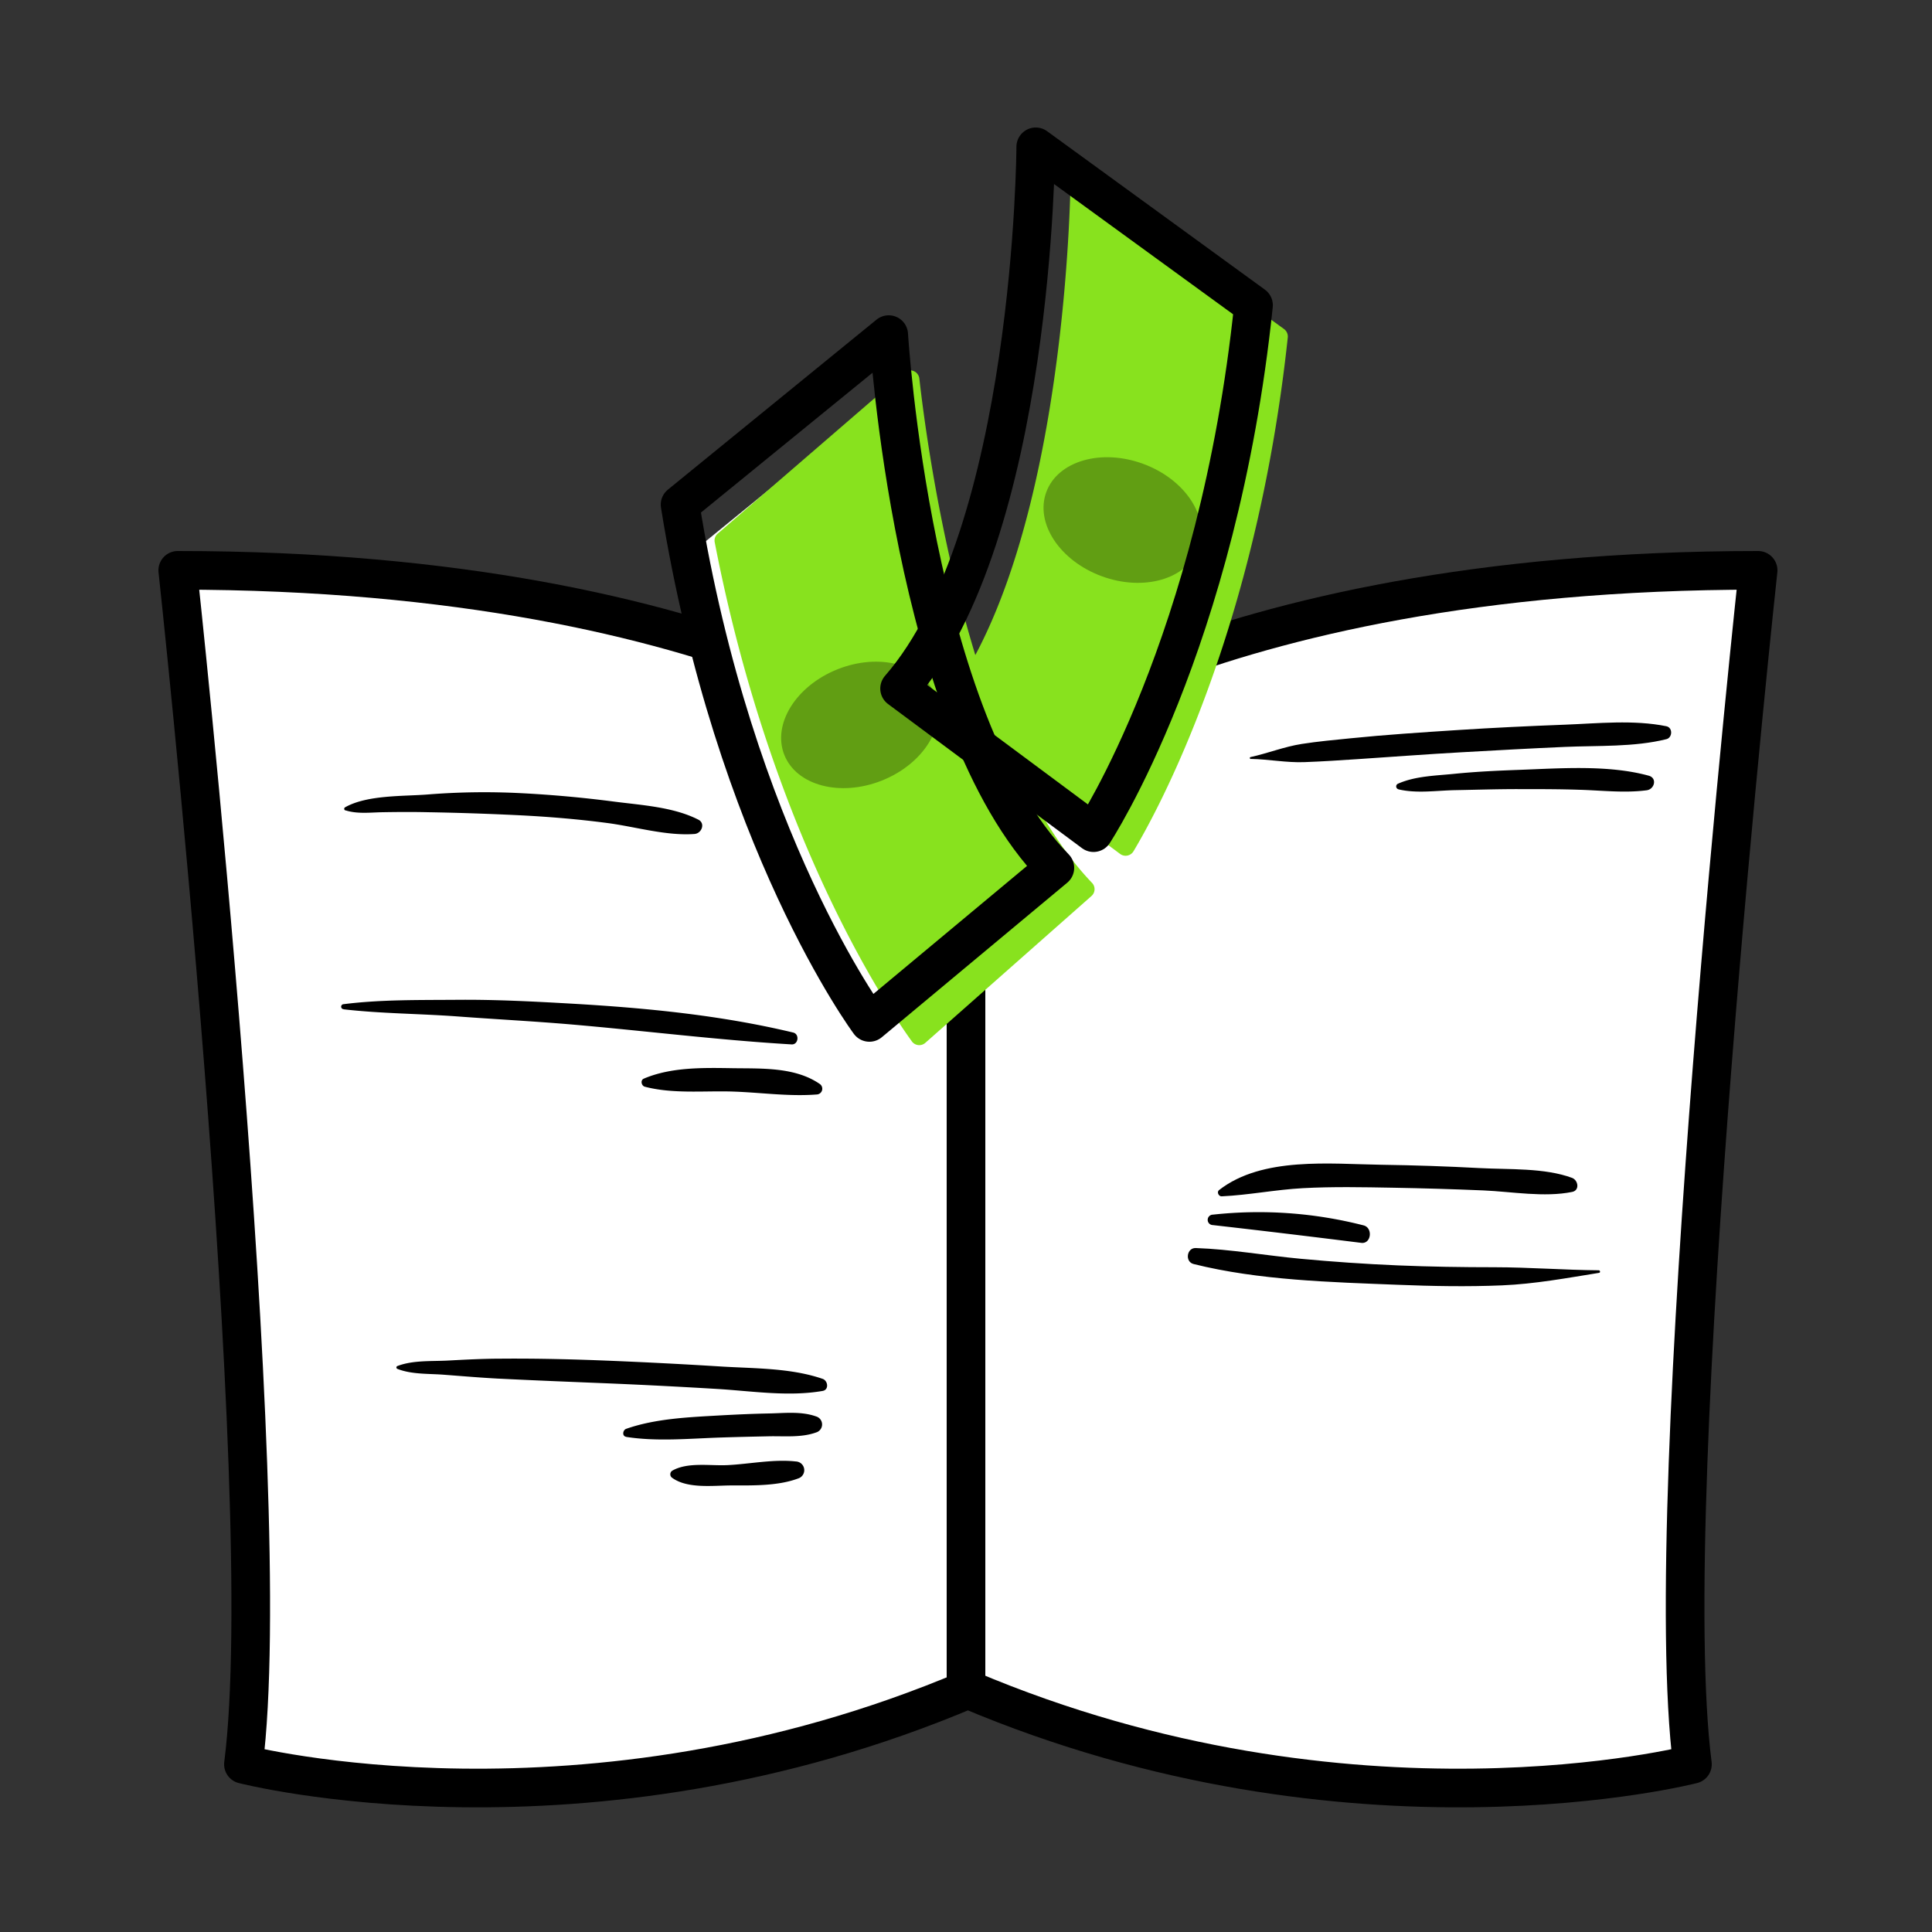 <svg xmlns="http://www.w3.org/2000/svg" viewBox="0 0 500 500"><rect x="0" y="0" width="500" height="500" fill="#333333" stroke="none"/><defs><style>.cls-1,.cls-2{fill:#fff;}.cls-1,.cls-5{stroke:#000;stroke-linecap:round;stroke-linejoin:round;stroke-width:10px;}.cls-3{fill:#88e21e;}.cls-4{fill:#619e13;}.cls-5{fill:none;}</style></defs><title>career_icons</title><g id="study"><path class="cls-1" d="M455,147.6c-146,0-203,50-203,50h-3s-57-50-203-50c0,0,26,239,17,309,0,0,88.11,22.76,187.5-19.37C349.89,479.36,438,456.6,438,456.6,429,386.6,455,147.6,455,147.6Z"/><line class="cls-1" x1="250" y1="434.6" x2="250" y2="194.6"/><path class="cls-2" d="M182,140.6l54-44s6,100,43,138l-48,40S196,227.6,182,140.6Z"/><path class="cls-3" d="M185.77,138.08,234,96.44A2.38,2.38,0,0,1,237.93,98c2.2,19.49,12.81,97.19,44.69,130.49a2.36,2.36,0,0,1-.15,3.4l-43,38a2.37,2.37,0,0,1-3.49-.39c-7.08-9.83-36.44-54.06-51-129.1A2.35,2.35,0,0,1,185.77,138.08Z"/><path class="cls-3" d="M332.3,85.15,280.72,47.71A2.37,2.37,0,0,0,277,49.56c-.56,19.61-4.61,97.92-33.57,133.78a2.37,2.37,0,0,0,.44,3.39L289.89,221a2.38,2.38,0,0,0,3.45-.68c6.22-10.39,31.77-56.93,39.93-132.93A2.4,2.4,0,0,0,332.3,85.15Z"/><ellipse class="cls-4" cx="290.5" cy="134.6" rx="15.5" ry="21" transform="translate(63.98 360.86) rotate(-69.83)"/><ellipse class="cls-4" cx="222.5" cy="187.6" rx="21" ry="15.5" transform="translate(-53.6 95.57) rotate(-21.7)"/><path class="cls-5" d="M176,130.6l54-44s6,100,43,138l-48,40S190,217.6,176,130.6Z"/><path class="cls-5" d="M324.41,79,268.05,38s-.42,100.18-35.24,140.19L283,215.49S315.29,166.61,324.41,79Z"/><path d="M89.39,209.71c3.14,1,6.45.54,9.73.49,3.85-.06,7.71-.09,11.56,0,7.72.13,15.45.39,23.15.76s15.41,1,23.07,2c7.35.93,15.44,3.42,22.84,2.87,1.82-.13,2.89-2.73,1-3.7-6.47-3.31-14.8-3.76-21.93-4.69q-12-1.56-24-2.17a184.92,184.92,0,0,0-24.12.34c-6.39.5-15.7.09-21.4,3.33a.45.45,0,0,0,.11.81Z"/><path d="M88.94,261.21c9.79,1.12,19.74,1.12,29.57,1.85,9.51.71,19,1.2,28.55,2,19.28,1.64,38.48,4.09,57.8,5.23,1.76.11,2.12-2.66.41-3.07-18.75-4.49-38-6.36-57.23-7.47-9.82-.56-19.69-1.08-29.53-1s-19.84-.1-29.57,1.13a.65.65,0,0,0,0,1.3Z"/><path d="M166.88,281.24c7,1.84,14.7,1.08,21.89,1.23,7.49.17,15.11,1.37,22.59.78a1.49,1.49,0,0,0,.75-2.75c-6.38-4.38-15-3.94-22.4-4.05-7.59-.12-16-.33-23.11,2.71-.93.4-.6,1.85.28,2.08Z"/><path d="M102.82,354.26c3.75,1.47,8.06,1.21,12.06,1.52,4.65.35,9.29.75,14,1,9.62.48,19.25.86,28.88,1.25q13.95.59,27.87,1.43c8.92.54,18.42,2.06,27.27.51,1.7-.3,1.37-2.65,0-3.12-8.23-2.84-17.66-2.67-26.28-3.2q-14.41-.9-28.86-1.49c-9.29-.38-18.58-.61-27.89-.54-4.66,0-9.29.24-13.95.49-4.27.23-9-.13-13.05,1.41a.39.39,0,0,0,0,.75Z"/><path d="M162.06,371.87c8,1.25,16.37.42,24.42.16,4.19-.14,8.38-.23,12.57-.32,4-.08,8.34.39,12.18-1a2.16,2.16,0,0,0,0-4.13c-3.84-1.38-8.15-.86-12.18-.78-4.2.08-8.38.27-12.57.5-8,.46-16.77.79-24.42,3.48-.89.31-1.14,1.89,0,2.07Z"/><path d="M174,382.49c4,2.85,10.59,1.95,15.31,1.94,5.56,0,12,.16,17.27-1.81a2.25,2.25,0,0,0-.59-4.39c-5.71-.65-11.91.65-17.66.94-4.56.23-10.29-.85-14.33,1.43a1.11,1.11,0,0,0,0,1.89Z"/><path d="M323.71,196.41c4.64.08,9.19,1,13.84.83s9.26-.47,13.86-.78c8.92-.59,17.84-1.27,26.76-1.77s17.86-1,26.79-1.39c8.58-.38,17.93.08,26.29-2,1.61-.4,1.7-3,0-3.35-8.43-1.72-17.74-.73-26.29-.4-9.26.35-18.53.79-27.78,1.39s-18.52,1.2-27.75,2.14c-4.17.42-8.37.8-12.52,1.45-4.56.71-8.78,2.42-13.27,3.4-.3.06-.22.51.07.51Z"/><path d="M361.88,204.27c4.73,1.14,9.91.31,14.74.22,5.51-.1,11-.28,16.52-.27,5.19,0,10.37,0,15.56.17,5.8.16,11.71.89,17.48.13,2-.27,2.77-3.15.51-3.77-10.45-2.86-22.81-1.9-33.55-1.51-5.51.2-11,.45-16.52,1-4.9.51-10.39.57-14.92,2.63a.76.76,0,0,0,.18,1.38Z"/><path d="M316.14,309.61c7-.32,13.94-1.73,21-2.11,7.77-.42,15.57-.26,23.35-.12s15.64.37,23.45.7c7.34.32,15.71,1.85,22.93.39,2-.4,1.59-3,0-3.63-7.17-2.65-16.33-2.13-23.91-2.54q-12.69-.68-25.4-.86c-13.35-.19-30.87-2.16-42.07,6.55-.66.51-.1,1.65.67,1.62Z"/><path d="M313.87,317.05c12.83,1.45,25.61,3,38.42,4.6,2.6.33,3.07-3.89.61-4.52a109.22,109.22,0,0,0-39-2.78,1.35,1.35,0,0,0,0,2.7Z"/><path d="M413.77,328.75c-9-.07-18-.78-27-.79-8.36,0-16.71-.13-25.06-.48s-16.74-.93-25.1-1.71c-9-.84-18.08-2.46-27.14-2.78-2.37-.09-2.87,3.57-.56,4.14,16.89,4.22,35.48,4.68,52.8,5.37,9,.36,18,.53,27,.15,8.53-.36,16.74-1.89,25.14-3.24.38-.06.28-.66-.09-.66Z"/></g></svg>